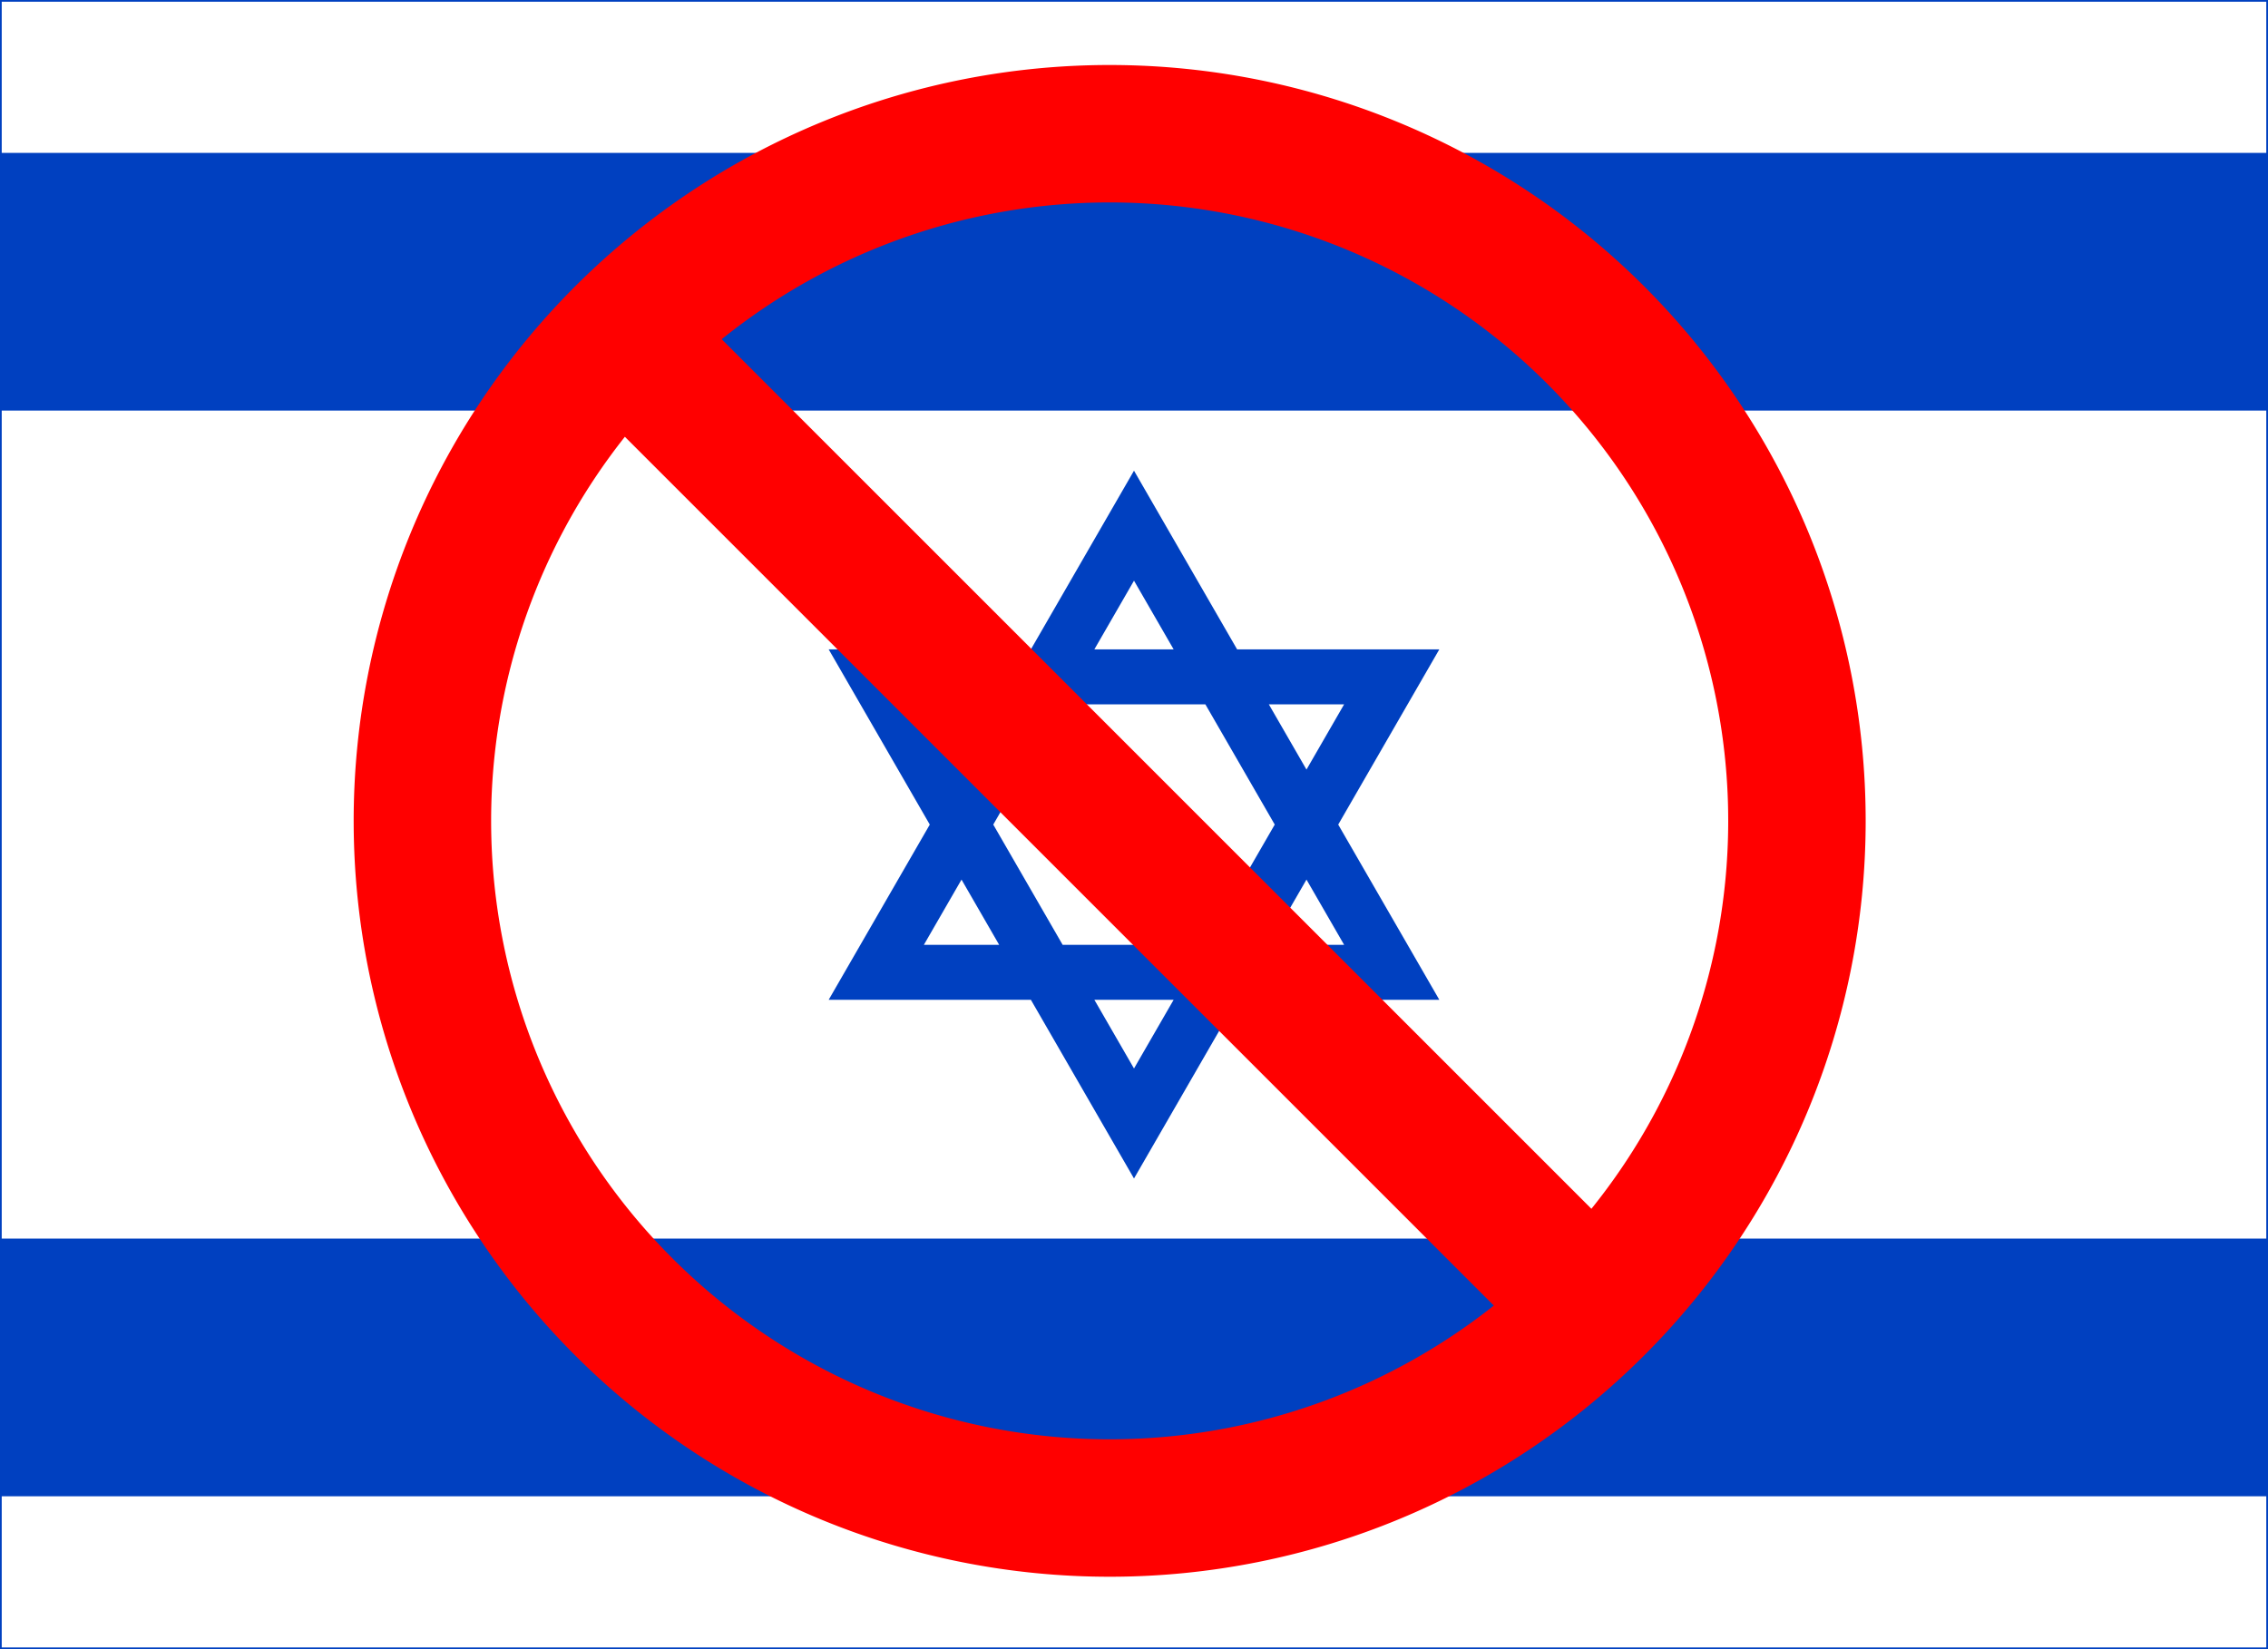 <svg xmlns="http://www.w3.org/2000/svg" width="660" height="480"><rect width="100%" height="100%" fill="#333333" stroke="none"/><g fill="none" stroke="#0040C0"><rect width="660" height="480" fill="#FFF"></rect><path stroke-width="75" d="M0,82H660m0,316H0"></path><path stroke-width="16" d="m330,153-75,130h150zm0,174-75-130h150z"></path><path stroke-width="40" stroke="red" d="M181,98a200,200 0 1,0 1-1zl282,282"></path></g></svg>